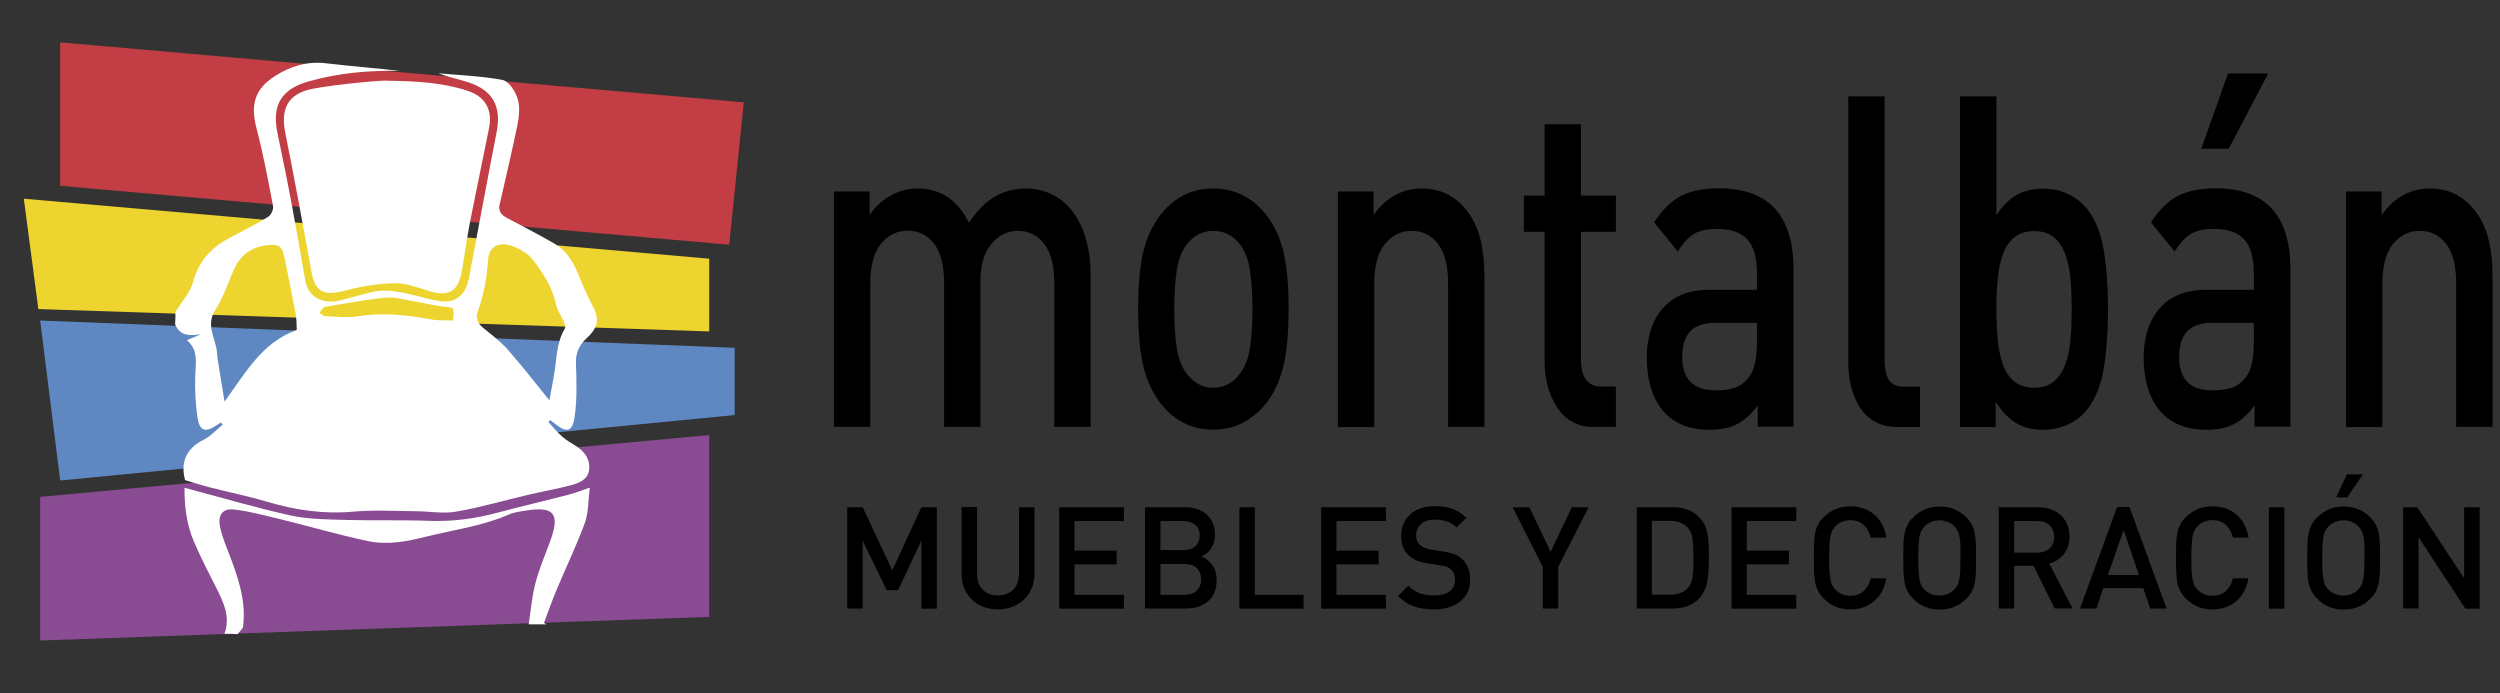<?xml version="1.0" encoding="utf-8"?>
<!-- Generator: Adobe Illustrator 23.0.0, SVG Export Plug-In . SVG Version: 6.00 Build 0)  -->
<svg version="1.1" id="LOGO_MONTALBÁN" xmlns="http://www.w3.org/2000/svg" xmlns:xlink="http://www.w3.org/1999/xlink" x="0px"
	 y="0px" viewBox="0 0 1375.1 381.3" style="enable-background:new 0 0 1375.1 381.3;" xml:space="preserve">
<rect x="0" y="0" width="1375.1" height="381.3" fill="#333333" stroke="none"/>
<style type="text/css">
	.st0{fill:#C23E44;}
	.st1{fill:#EDD42F;}
	.st2{fill:#5F88C2;}
	.st3{fill:#894C92;}
	.st4{fill:#FFFFFF;}
</style>
<g>
	<g>
		<polygon class="st0" points="33.1,23.3 409.1,56.3 401.1,134.6 33.1,102.2 		"/>
		<polygon class="st1" points="13.1,109.3 390.1,142.3 390.1,182.3 21.1,170 		"/>
		<polygon class="st2" points="22.1,176.3 404.1,191.3 404.1,228.3 33.1,264.3 		"/>
		<polygon class="st3" points="22.1,273.3 390.1,239.3 390.1,339.3 22.1,352.3 		"/>
		<g>
			<path class="st4" d="M96.5,171.6c3.4-5.6,8.2-10.8,9.8-16.8c3.2-11.7,10.4-19,20.6-24.3c7-3.6,14-7.2,20.7-11.3
				c1.5-0.9,2.9-4,2.6-5.8c-2.7-14.3-5.4-28.7-9.1-42.8c-3.4-13-1.1-21.6,10.2-28.8c8.5-5.4,17.6-8.2,27.9-7
				c13.7,1.6,27.4,2.7,41.1,4.2c-17.1-0.4-33.9,1.1-50.3,5.7c-15.2,4.2-20.6,13.1-17.4,28.4c2.8,13.5,5.6,27,8.1,40.6
				c2.5,13.5,4.9,27,7.2,40.5c1.7,10.1,10.7,13.1,18.8,11.1c5.9-1.4,11.8-3.2,17.7-4.6c8.7-2.1,17.1,0.2,25.5,2.2
				c4.2,1,8.3,2.3,12.6,2.8c7,1,12.3-2.5,14.5-9.3c1.1-3.3,1.6-6.8,2.2-10.2c4.7-24.6,9.2-49.2,14-73.7c2.7-14-2.1-22.9-15.8-27.3
				c-5.3-1.7-10.9-2.8-16.3-4.9c11.8,1.1,23.8,1.5,35.4,3.7c3.4,0.7,7,6.3,8.2,10.3c1.4,4.4,0.8,9.8-0.1,14.5
				c-3,14.7-6.5,29.2-9.8,43.8c-0.8,3.4,0.9,5.6,3.9,7.2c8.8,4.6,17.7,9.3,26.3,14.2c6.4,3.7,10.1,9.8,12.9,16.5
				c2.4,5.6,4.6,11.3,7.5,16.6c4.7,8.6,3.8,13-3.4,19.6c-3.4,3.2-5.4,7.6-5.2,13c0.3,9.8,0.7,19.7-0.7,29.3
				c-1.2,8.8-4.4,9.3-11.2,3.8c-0.7-0.6-1.5-1.1-2.2-1.7c-0.4,0.3-0.7,0.7-1.1,1c2.6,2.8,5,5.8,7.8,8.2c2.5,2.2,5.5,3.7,8.3,5.6
				c4.4,3.1,7.1,7.5,6.3,12.8c-0.8,5.3-5.8,7.1-10.3,8.3c-7.6,2-15.3,3.3-22.9,5.1c-13.3,3.1-26.4,7-39.8,9.3
				c-7.2,1.3-14.9-0.2-22.4-0.2c-11.3-0.1-22.7-0.8-33.9,0.2c-16.3,1.5-31.8-0.7-47.3-5.3c-10.5-3.1-21.3-5.3-31.9-8
				c-4.6-1.2-9.2-2.6-13.7-4c-2.7-10.3,0.9-17.6,10.5-22.4c3.8-1.9,6.8-5.4,10.2-8.1c-0.3-0.4-0.6-0.8-1-1.2
				c-0.9,0.6-1.8,1.1-2.7,1.7c-5.7,3.9-9,3-10.1-4c-1.2-7.9-1.6-15.9-1.3-23.9c0.3-6.9,1.7-13.7-4.6-19.1c3.1-1.3,5.4-2.2,7.7-3.2
				c-6.1,0.8-11.4,1.1-14.2-5.6C96.5,176.3,96.5,173.9,96.5,171.6z M302.2,220.2c0.8-4.2,1.5-8.4,2.3-12.6c1.8-9,1.2-18.6,6.2-26.9
				c0.5-0.8-0.1-2.6-0.6-3.8c-1.4-3.2-3.6-6.2-4.3-9.5c-1.9-9.4-7.1-17.2-12.7-24.5c-2.6-3.3-6.8-5.9-10.9-7.4
				c-7.8-2.9-13.1,0-13.7,7.1c-0.7,9.8-2.3,19.4-5.7,28.7c-1.3,3.4-0.3,6.4,2.7,8.8c4.7,3.9,9.7,7.6,13.7,12.1
				C287.1,201.2,294.4,210.6,302.2,220.2z M163.2,181.5c-0.1-2.7,0-5.6-0.5-8.4c-1.9-10.2-4-20.4-6-30.5c-0.2-1-0.6-1.9-0.8-2.9
				c-0.7-4.2-3.3-5.3-7.2-5c-9.6,0.6-16.3,5-20.2,13.9c-3.2,7.4-5.8,15.2-10.1,21.9c-5.4,8.3,0.2,15.4,0.9,23c0.1,1.3,0.2,2.7,0.4,4
				c1.2,7.5,2.4,15.1,3.8,23.4C135.1,205,144.1,188.4,163.2,181.5z M249.2,176.3c0.7-7.4,0.7-7.1-5.4-7.7c-5.7-0.6-11.3-2.1-17-3
				c-4.9-0.8-9.9-2.4-14.7-1.9c-11.2,1.1-22.2,3.2-33.3,5.1c-1.2,0.2-2.1,2.1-3.1,3.2c1,0.6,2,1.8,3.1,1.9c6,0.2,12.1,1,17.9,0.1
				c13.9-2.3,27.4-0.7,41,1.8C241.3,176.4,245.2,176.1,249.2,176.3z"/>
			<path class="st4" d="M123.5,348.6c3.2-9.1-0.3-16.9-4.3-24.8c-4.4-8.6-8.8-17.2-12.6-26c-3.9-9.3-5.2-19.1-5.1-29.5
				c19.7,5.2,38.8,10.9,58.2,15.2c10.1,2.2,20.7,2.2,31.2,2.5c15.1,0.4,30.3-0.1,45.4,0.5c12.5,0.4,24.5-1.1,36.5-4.3
				c13.2-3.5,26.4-6.6,39.6-10c3.7-0.9,7.2-2.4,12-4c-0.9,6.9-0.6,13.6-2.7,19.4c-4.5,12.3-10.2,24.1-15.3,36.2
				c-2.6,6.2-4.8,12.5-7.2,18.8c0.4,0.3,0.9,0.5,1.3,0.8c-2.8,0-5.5,0-9.7,0c1.2-7.8,1.8-15.6,3.8-23c2.1-8,5.5-15.7,8.3-23.5
				c5.1-14.4,1.7-18.5-13.3-16.1c-3.3,0.5-6.7,0.9-9.7,2.2c-14.6,6.4-30.3,8.4-45.6,12.2c-10.7,2.7-21.3,4.7-32,2.4
				c-16.5-3.5-32.8-8.3-49.2-12.3c-7.9-1.9-15.8-4-23.8-5c-6.7-0.9-9.6,2.7-8.3,9.4c1,4.8,2.9,9.5,4.7,14.2
				c5.1,13.1,9.8,26.3,8,40.7c-0.2,1.5-2,2.8-3.1,4.2C128.2,348.6,125.8,348.6,123.5,348.6z"/>
			<path class="st4" d="M212.7,44.4c15,0.2,30,0.8,44.4,5.5c9.8,3.2,13.9,10.4,11.9,20.5c-3.4,17.3-7.1,34.5-10.5,51.8
				c-1.8,9.1-2.9,18.4-4.6,27.5c-2.1,11-7.4,13.6-18.2,10.3c-6.3-2-12.8-4.4-19.2-4.2c-9.3,0.2-18.7,1.9-27.8,4.3
				c-10.8,2.8-15.4,0.2-17.4-10.7c-4.6-25.5-9.3-51-14.4-76.4c-2.7-13.5,1.7-21.6,15.2-24.2C185.5,46.2,212.6,43.9,212.7,44.4z"/>
		</g>
	</g>
	<g>
		<g>
			<path d="M579.9,234.9v-79c0-9.7-1.8-16.9-5.5-21.7c-3.7-4.8-8.5-7.2-14.5-7.2c-5.8,0-10.6,2.4-14.6,7.2c-4,4.8-6,11.6-6,20.4
				v80.2h-20v-79c0-9.7-1.8-16.9-5.5-21.7c-3.7-4.8-8.5-7.2-14.5-7.2c-6,0-10.9,2.4-14.8,7.3c-3.9,4.9-5.8,12.1-5.8,21.6v79h-20
				V105.3h19.6v13c3.3-4.8,7.2-8.4,11.9-10.9c4.6-2.5,9.5-3.7,14.6-3.7c12.5,0,22,6.3,28.2,18.9c8-12.6,18.4-18.9,31.2-18.9
				c5.1,0,9.8,1,14.1,3.1c4.3,2,8,4.9,11,8.7c7.1,9,10.6,21.2,10.6,36.5v82.8H579.9z"/>
			<path d="M706.3,199.7c-1.7,8.1-4.8,15.2-9.2,21.3c-3.5,4.6-7.8,8.3-12.7,11.1c-5,2.8-10.7,4.2-17.1,4.2c-6.4,0-12.1-1.4-17-4.1
				c-4.9-2.7-9.1-6.5-12.6-11.2c-4.4-6.1-7.5-13.2-9.2-21.3c-1.7-8.1-2.5-18-2.5-29.8s0.8-21.7,2.5-29.8c1.7-8.1,4.8-15.1,9.2-21.1
				c3.5-4.8,7.7-8.5,12.6-11.2c4.9-2.7,10.6-4.1,17-4.1c6.4,0,12.1,1.4,17.1,4.1c5,2.7,9.2,6.5,12.7,11.2c4.4,6,7.5,13,9.2,21.1
				c1.7,8.1,2.5,18,2.5,29.8S708,191.7,706.3,199.7z M687.5,148.5c-0.9-5.8-2.7-10.5-5.5-14.1c-3.8-4.9-8.7-7.4-14.7-7.4
				c-5.9,0-10.7,2.5-14.5,7.4c-2.7,3.6-4.6,8.3-5.5,14.1c-0.9,5.8-1.4,12.9-1.4,21.5c0,8.5,0.5,15.7,1.4,21.5
				c0.9,5.8,2.7,10.5,5.5,14.1c3.9,5.1,8.8,7.7,14.5,7.7c5.9,0,10.8-2.6,14.7-7.7c2.7-3.6,4.6-8.3,5.5-14.1
				c0.9-5.8,1.4-12.9,1.4-21.5C688.9,161.5,688.4,154.3,687.5,148.5z"/>
			<path d="M796.5,234.9v-79c0-9.7-1.8-16.9-5.5-21.7c-3.7-4.8-8.5-7.2-14.5-7.2c-6,0-10.9,2.4-14.8,7.3c-3.9,4.9-5.8,12.1-5.8,21.6
				v79h-20V105.3h19.6v13c6.9-9.7,15.7-14.6,26.5-14.6c10.1,0,18.2,3.9,24.5,11.8c3.7,4.6,6.2,9.9,7.7,15.8c1.5,6,2.3,12.9,2.3,20.7
				v82.8H796.5z"/>
			<path d="M876.9,234.9c-8.8,0-15.5-3.5-20.2-10.5c-4.7-7-7.1-15.5-7.1-25.6v-71.3h-11.4v-19.9h11.4V68.3h20v39.3h19.2v19.9h-19.2
				v70c0,10.1,3.7,15.1,11,15.1h8.2v22.2H876.9z"/>
			<path d="M966.8,234.9v-11.8c-3.7,4.8-7.4,8.2-11.4,10.2c-3.9,2-9,3.1-15.1,3.1c-11.8,0-20.6-3.9-26.7-11.8
				c-5.2-7.2-7.8-16.4-7.8-27.9c0-11.2,2.9-20.3,8.8-27.1c5.9-6.8,14.4-10.2,25.5-10.2h26.3v-9.2c0-8.3-1.7-14.5-5.2-18.4
				c-3.5-3.9-9-5.9-16.6-5.9c-5.5,0-9.8,0.9-12.9,2.8c-3.1,1.9-6.1,5.1-8.8,9.7l-13.1-16.1c4.6-7,9.5-11.8,14.9-14.6
				c5.4-2.7,12.3-4.1,20.8-4.1c27.3,0,41,14.8,41,44.5v86.6H966.8z M966.4,177.6h-23.3c-11.9,0-17.8,6.2-17.8,18.7
				c0,12.3,6.1,18.4,18.2,18.4c4.3,0,7.9-0.5,10.7-1.4c2.8-0.9,5.5-2.9,7.9-6c2.9-3.7,4.3-10.1,4.3-19.2V177.6z"/>
			<path d="M1043.9,234.9c-9,0-15.8-3.4-20.4-10.1c-4.6-6.7-6.9-15.3-6.9-25.7V53h20v144.6c0,5.1,0.8,8.9,2.4,11.4
				c1.6,2.5,4.4,3.7,8.3,3.7h8.8v22.2H1043.9z"/>
			<path d="M1157.2,202.3c-1.5,9.3-4.5,16.8-8.9,22.6c-2.7,3.6-6.2,6.4-10.5,8.4c-4.2,2-8.9,3.1-13.8,3.1c-5.6,0-10.5-1.1-14.6-3.4
				c-4.1-2.3-8-6.3-11.7-11.9v13.8h-19.6V53h20v65.4c3.5-5.4,7.4-9.2,11.5-11.4c4.1-2.1,9-3.2,14.6-3.2c5,0,9.5,1,13.7,3.1
				c4.2,2,7.6,4.9,10.4,8.4c4.4,5.8,7.4,13.3,8.9,22.5c1.5,9.2,2.3,19.9,2.3,32.2C1159.5,182.2,1158.7,193,1157.2,202.3z
				 M1138.8,152.9c-0.5-4.9-1.4-9.4-2.9-13.3c-1.5-3.9-3.6-7-6.4-9.2c-2.7-2.2-6.3-3.3-10.6-3.3c-4.3,0-7.9,1.1-10.7,3.3
				c-2.8,2.2-4.9,5.2-6.4,9.1c-1.4,3.8-2.4,8.2-2.9,13.2c-0.5,4.9-0.8,10.7-0.8,17.4s0.3,12.4,0.8,17.4c0.5,4.9,1.5,9.4,2.9,13.3
				c1.4,3.9,3.6,7,6.4,9.2c2.8,2.2,6.4,3.3,10.7,3.3c4.3,0,7.8-1.1,10.6-3.3c2.7-2.2,4.9-5.3,6.4-9.3c1.5-4,2.5-8.5,2.9-13.4
				c0.5-4.9,0.7-10.6,0.7-17.1C1139.5,163.5,1139.3,157.8,1138.8,152.9z"/>
			<path d="M1240.1,234.9v-11.8c-3.7,4.8-7.4,8.2-11.4,10.2c-3.9,2-9,3.1-15.1,3.1c-11.8,0-20.6-3.9-26.7-11.8
				c-5.2-7.2-7.8-16.4-7.8-27.9c0-11.2,2.9-20.3,8.8-27.1c5.9-6.8,14.4-10.2,25.5-10.2h26.3v-9.2c0-8.3-1.7-14.5-5.2-18.4
				c-3.5-3.9-9-5.9-16.6-5.9c-5.5,0-9.8,0.9-12.9,2.8c-3.1,1.9-6.1,5.1-8.8,9.7l-13.1-16.1c4.6-7,9.5-11.8,14.9-14.6
				c5.4-2.7,12.3-4.1,20.8-4.1c27.3,0,41,14.8,41,44.5v86.6H1240.1z M1239.7,177.6h-23.3c-11.9,0-17.8,6.2-17.8,18.7
				c0,12.3,6.1,18.4,18.2,18.4c4.3,0,7.9-0.5,10.7-1.4c2.8-0.9,5.5-2.9,7.9-6c2.9-3.7,4.3-10.1,4.3-19.2V177.6z M1225.9,81.8h-15.1
				l14.7-41.4h22.1L1225.9,81.8z"/>
			<path d="M1351,234.9v-79c0-9.7-1.8-16.9-5.5-21.7c-3.7-4.8-8.5-7.2-14.5-7.2c-6,0-10.9,2.4-14.8,7.3c-3.9,4.9-5.8,12.1-5.8,21.6
				v79h-20V105.3h19.6v13c6.9-9.7,15.7-14.6,26.5-14.6c10.1,0,18.2,3.9,24.5,11.8c3.7,4.6,6.2,9.9,7.7,15.8c1.5,6,2.3,12.9,2.3,20.7
				v82.8H1351z"/>
		</g>
		<g>
			<path d="M506.8,334.7v-37.3l-12.8,27.2h-6.3l-13.2-27.2v37.3h-8.5V279h8.5l16.3,34.7l16-34.7h8.5v55.8H506.8z"/>
			<path d="M567.4,323.7c-1,2.4-2.4,4.4-4.2,6.1s-3.9,3-6.4,4c-2.5,0.9-5.1,1.4-7.9,1.4c-2.8,0-5.4-0.5-7.9-1.4
				c-2.4-0.9-4.6-2.2-6.4-4c-1.8-1.7-3.2-3.8-4.2-6.1c-1-2.4-1.5-5-1.5-7.8v-37h8.5v36.6c0,3.7,1,6.6,3.1,8.8
				c2.1,2.2,4.9,3.2,8.4,3.2c3.5,0,6.3-1.1,8.4-3.2c2.1-2.2,3.2-5.1,3.2-8.8V279h8.5v37C568.9,318.8,568.4,321.4,567.4,323.7z"/>
			<path d="M582.6,334.7V279h35.6v7.6H591v16.3h23.2v7.5H591v16.8h27.2v7.6H582.6z"/>
			<path d="M664.6,330.6c-3.1,2.7-7.2,4.1-12.2,4.1h-22.6V279h21.7c5.2,0,9.3,1.4,12.3,4.1c3,2.7,4.5,6.5,4.5,11.2
				c0,2.8-0.7,5.3-2.2,7.4c-1.5,2.1-3.2,3.6-5.3,4.4c2.4,0.9,4.4,2.5,6,4.7c1.6,2.2,2.4,4.9,2.4,8.2
				C669.2,324,667.7,327.9,664.6,330.6z M657.4,288.7c-1.6-1.4-3.9-2.1-6.6-2.1h-12.5v16h12.5c2.8,0,5-0.7,6.6-2.1
				c1.6-1.4,2.5-3.4,2.5-5.9C659.9,292,659.1,290,657.4,288.7z M658.3,312.5c-1.6-1.6-3.9-2.3-6.7-2.3h-13.3v17h13.3
				c2.9,0,5.1-0.8,6.7-2.4c1.6-1.6,2.4-3.6,2.4-6.1S659.9,314.1,658.3,312.5z"/>
			<path d="M681.7,334.7V279h8.5v48.2H717v7.6H681.7z"/>
			<path d="M726.7,334.7V279h35.6v7.6h-27.2v16.3h23.2v7.5h-23.2v16.8h27.2v7.6H726.7z"/>
			<path d="M803.2,330.8c-3.7,2.9-8.5,4.4-14.5,4.4c-4.3,0-8-0.6-11.1-1.7s-6-3-8.6-5.7l5.6-5.6c2,1.9,4.1,3.3,6.3,4.1
				c2.2,0.8,4.9,1.2,7.9,1.2c3.7,0,6.5-0.7,8.5-2.2c2-1.5,3-3.6,3-6.3c0-2.6-0.7-4.5-2.2-5.8c-0.7-0.7-1.5-1.2-2.3-1.5
				c-0.9-0.3-2.1-0.6-3.8-0.8l-3.3-0.5l-3.3-0.5c-4.5-0.6-8.1-2.1-10.6-4.5c-2.7-2.6-4.1-6.1-4.1-10.6c0-4.9,1.7-8.9,5-11.9
				c3.3-3,7.9-4.5,13.6-4.5c3.7,0,6.9,0.5,9.6,1.5c2.7,1,5.3,2.6,7.7,4.9l-5.4,5.3c-1.6-1.6-3.4-2.7-5.4-3.3c-2-0.7-4.2-1-6.7-1
				c-3.2,0-5.7,0.8-7.5,2.4c-1.8,1.6-2.7,3.7-2.7,6.3c0,2.2,0.7,3.9,2.1,5.2c1.5,1.3,3.5,2.2,6.3,2.6l3.3,0.5l3.1,0.5
				c2.6,0.4,4.6,0.9,6.2,1.5c1.6,0.7,3,1.5,4.2,2.6c3,2.7,4.5,6.5,4.5,11.4C808.7,323.9,806.9,327.9,803.2,330.8z"/>
			<path d="M857.1,311.8v22.9h-8.5v-22.9L832,279h9.2l11.7,24.5l11.7-24.5h9.2L857.1,311.8z"/>
			<path d="M938.9,320.7c-0.7,3.4-2.2,6.4-4.6,8.8c-3.5,3.5-8.3,5.2-14.4,5.2h-19.6V279h19.6c6.1,0,10.9,1.7,14.4,5.2
				c2.5,2.4,4,5.2,4.7,8.5c0.7,3.3,1,7.8,1,13.7C939.9,312.5,939.6,317.3,938.9,320.7z M930.9,296c-0.3-2.3-1.2-4.2-2.5-5.7
				c-2.3-2.5-5.5-3.8-9.5-3.8h-10.3v40.6H919c4,0,7.2-1.3,9.5-3.8c1.3-1.5,2.1-3.5,2.5-6c0.3-2.5,0.5-6.2,0.5-10.9
				C931.4,301.8,931.3,298.3,930.9,296z"/>
			<path d="M952.4,334.7V279h35.6v7.6h-27.2v16.3h23.2v7.5h-23.2v16.8h27.2v7.6H952.4z"/>
			<path d="M1030.8,330.7c-3.6,3-7.9,4.5-13.1,4.5c-5.8,0-10.7-2-14.6-6c-1.3-1.3-2.3-2.7-3.1-4.2c-0.8-1.5-1.3-3-1.6-4.7
				c-0.3-1.7-0.5-3.5-0.6-5.4c-0.1-1.9-0.1-4.6-0.1-8.1c0-3.5,0-6.2,0.1-8.1c0.1-1.9,0.3-3.7,0.6-5.4c0.3-1.7,0.9-3.3,1.6-4.7
				c0.7-1.5,1.7-2.8,3.1-4.1c4-4,8.8-6,14.6-6c5.2,0,9.6,1.5,13.2,4.5c3.5,3,5.8,7.2,6.7,12.7h-8.6c-0.7-2.9-2-5.2-3.9-7
				c-1.9-1.7-4.4-2.6-7.4-2.6c-1.6,0-3.1,0.3-4.6,0.9c-1.4,0.6-2.6,1.4-3.6,2.5c-0.7,0.7-1.2,1.5-1.7,2.4c-0.4,0.9-0.8,1.9-1,3.2
				c-0.2,1.3-0.4,2.8-0.5,4.7c-0.1,1.8-0.2,4.2-0.2,7.1c0,2.9,0.1,5.3,0.2,7.2c0.1,1.9,0.3,3.4,0.5,4.7c0.2,1.3,0.6,2.3,1,3.1
				c0.4,0.8,1,1.6,1.7,2.4c1,1,2.2,1.9,3.6,2.5c1.4,0.6,3,0.9,4.6,0.9c3,0,5.5-0.9,7.4-2.6c1.9-1.7,3.2-4,3.9-7h8.5
				C1036.6,323.5,1034.4,327.7,1030.8,330.7z"/>
			<path d="M1086.8,315c-0.1,2-0.3,3.8-0.6,5.6c-0.3,1.7-0.9,3.3-1.6,4.7c-0.7,1.4-1.7,2.7-3,4c-4,4-8.9,6-14.7,6
				c-5.8,0-10.7-2-14.6-6c-1.3-1.3-2.3-2.7-3.1-4.2c-0.8-1.5-1.3-3-1.6-4.7c-0.3-1.7-0.5-3.5-0.6-5.4c-0.1-1.9-0.1-4.6-0.1-8.1
				c0-3.5,0-6.2,0.1-8.1c0.1-1.9,0.3-3.7,0.6-5.4c0.3-1.7,0.9-3.3,1.6-4.7c0.7-1.5,1.7-2.8,3.1-4.1c4-4,8.8-6,14.6-6
				c5.8,0,10.8,2,14.7,6c1.3,1.3,2.2,2.6,3,4c0.7,1.4,1.3,3,1.6,4.7c0.3,1.7,0.5,3.6,0.6,5.6c0.1,2,0.1,4.7,0.1,8.1
				S1086.8,313,1086.8,315z M1078.3,299.8c-0.1-1.9-0.2-3.4-0.5-4.7c-0.2-1.3-0.6-2.3-1-3.1c-0.4-0.8-1-1.6-1.7-2.4
				c-1-1.1-2.2-1.9-3.7-2.5c-1.5-0.6-3-0.9-4.6-0.9c-1.6,0-3.2,0.3-4.6,0.9c-1.5,0.6-2.7,1.4-3.7,2.5c-0.7,0.7-1.2,1.5-1.7,2.4
				c-0.4,0.9-0.8,1.9-1,3.1c-0.2,1.2-0.4,2.8-0.5,4.7c-0.1,1.9-0.2,4.3-0.2,7.1c0,2.9,0.1,5.2,0.2,7.1c0.1,1.9,0.3,3.4,0.5,4.7
				c0.2,1.3,0.5,2.3,0.9,3.1c0.4,0.8,1,1.6,1.7,2.4c1,1,2.2,1.9,3.7,2.5c1.5,0.6,3,0.9,4.6,0.9c1.6,0,3.2-0.3,4.6-0.9
				c1.5-0.6,2.7-1.5,3.7-2.5c0.7-0.8,1.2-1.6,1.7-2.4c0.4-0.8,0.8-1.9,1-3.1c0.2-1.2,0.4-2.8,0.5-4.7c0.1-1.9,0.1-4.3,0.1-7.1
				C1078.4,304,1078.4,301.6,1078.3,299.8z"/>
			<path d="M1130.2,334.7l-11.7-23.5h-10.6v23.5h-8.5V279h21.6c5.2,0,9.4,1.5,12.6,4.5c3.2,3,4.7,6.9,4.7,11.7c0,3.8-1,7-3.1,9.6
				c-2.1,2.6-4.7,4.3-8,5.2l12.8,24.7H1130.2z M1127.3,288.9c-1.7-1.6-4-2.3-6.9-2.3h-12.5V304h12.5c2.9,0,5.2-0.8,6.9-2.3
				c1.7-1.5,2.6-3.7,2.6-6.4C1129.9,292.6,1129,290.5,1127.3,288.9z"/>
			<path d="M1182.7,334.7l-3.8-11.2h-22l-3.8,11.2h-9l20.4-55.8h6.8l20.4,55.8H1182.7z M1168.1,291.6l-8.7,24.7h17.1L1168.1,291.6z"
				/>
			<path d="M1230,330.7c-3.6,3-7.9,4.5-13.1,4.5c-5.8,0-10.7-2-14.6-6c-1.3-1.3-2.3-2.7-3.1-4.2c-0.8-1.5-1.3-3-1.6-4.7
				c-0.3-1.7-0.5-3.5-0.6-5.4c-0.1-1.9-0.1-4.6-0.1-8.1c0-3.5,0-6.2,0.1-8.1c0.1-1.9,0.3-3.7,0.6-5.4c0.3-1.7,0.9-3.3,1.6-4.7
				c0.7-1.5,1.7-2.8,3.1-4.1c4-4,8.8-6,14.6-6c5.2,0,9.6,1.5,13.2,4.5c3.5,3,5.8,7.2,6.7,12.7h-8.6c-0.7-2.9-2-5.2-3.9-7
				c-1.9-1.7-4.4-2.6-7.4-2.6c-1.6,0-3.1,0.3-4.6,0.9c-1.4,0.6-2.6,1.4-3.6,2.5c-0.7,0.7-1.2,1.5-1.7,2.4c-0.4,0.9-0.8,1.9-1,3.2
				c-0.2,1.3-0.4,2.8-0.5,4.7c-0.1,1.8-0.2,4.2-0.2,7.1c0,2.9,0.1,5.3,0.2,7.2c0.1,1.9,0.3,3.4,0.5,4.7s0.6,2.3,1,3.1
				c0.4,0.8,1,1.6,1.7,2.4c1,1,2.2,1.9,3.6,2.5c1.4,0.6,3,0.9,4.6,0.9c3,0,5.5-0.9,7.4-2.6c1.9-1.7,3.2-4,3.9-7h8.5
				C1235.8,323.5,1233.6,327.7,1230,330.7z"/>
			<path d="M1248,334.7V279h8.5v55.8H1248z"/>
			<path d="M1309,315c-0.1,2-0.3,3.8-0.6,5.6c-0.3,1.7-0.9,3.3-1.6,4.7c-0.7,1.4-1.7,2.7-3,4c-4,4-8.9,6-14.7,6
				c-5.8,0-10.7-2-14.6-6c-1.3-1.3-2.3-2.7-3.1-4.2c-0.8-1.5-1.3-3-1.6-4.7c-0.3-1.7-0.5-3.5-0.6-5.4c-0.1-1.9-0.1-4.6-0.1-8.1
				c0-3.5,0-6.2,0.1-8.1c0.1-1.9,0.3-3.7,0.6-5.4c0.3-1.7,0.9-3.3,1.6-4.7c0.7-1.5,1.7-2.8,3.1-4.1c4-4,8.8-6,14.6-6
				c5.8,0,10.8,2,14.7,6c1.3,1.3,2.2,2.6,3,4c0.7,1.4,1.3,3,1.6,4.7c0.3,1.7,0.5,3.6,0.6,5.6c0.1,2,0.1,4.7,0.1,8.1
				S1309.1,313,1309,315z M1300.5,299.8c-0.1-1.9-0.2-3.4-0.5-4.7c-0.2-1.3-0.6-2.3-1-3.1c-0.4-0.8-1-1.6-1.7-2.4
				c-1-1.1-2.2-1.9-3.7-2.5c-1.5-0.6-3-0.9-4.6-0.9c-1.6,0-3.2,0.3-4.6,0.9c-1.5,0.6-2.7,1.4-3.7,2.5c-0.7,0.7-1.2,1.5-1.7,2.4
				c-0.4,0.9-0.8,1.9-1,3.1c-0.2,1.2-0.4,2.8-0.5,4.7c-0.1,1.9-0.2,4.3-0.2,7.1c0,2.9,0.1,5.2,0.2,7.1c0.1,1.9,0.3,3.4,0.5,4.7
				c0.2,1.3,0.5,2.3,0.9,3.1c0.4,0.8,1,1.6,1.7,2.4c1,1,2.2,1.9,3.7,2.5c1.5,0.6,3,0.9,4.6,0.9c1.6,0,3.2-0.3,4.6-0.9
				c1.5-0.6,2.7-1.5,3.7-2.5c0.7-0.8,1.2-1.6,1.7-2.4c0.4-0.8,0.8-1.9,1-3.1c0.2-1.2,0.4-2.8,0.5-4.7c0.1-1.9,0.1-4.3,0.1-7.1
				C1300.7,304,1300.6,301.6,1300.5,299.8z M1291,273.6h-6l5.9-12.7h8.8L1291,273.6z"/>
			<path d="M1356,334.7l-16.9-25.8l-8.8-13.4v39.2h-8.5V279h7.8l15.9,24.1l9.9,15V279h8.5v55.8H1356z"/>
		</g>
	</g>
</g>
</svg>
